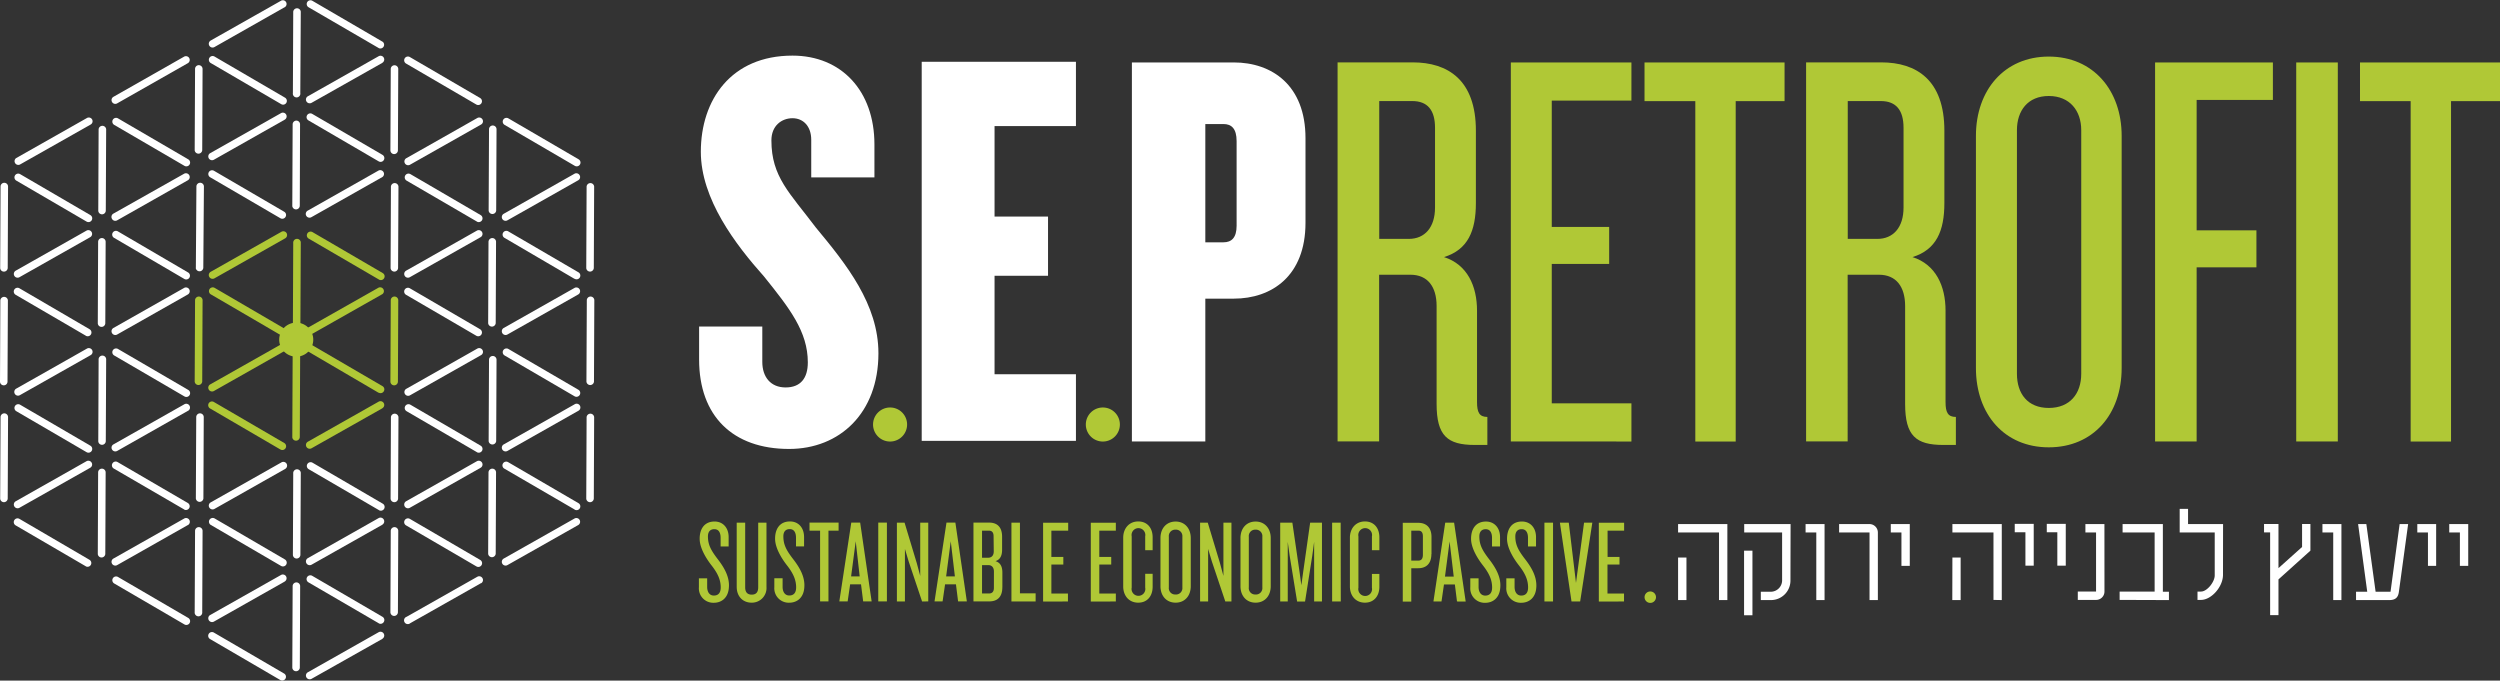 <svg xmlns="http://www.w3.org/2000/svg" viewBox="0 0 725.53 197.52"><rect x="0" y="0" width="725.53" height="197.52" fill="#333333" stroke="none"/><defs><style>.cls-1{fill:#fff;}.cls-2{fill:#b0c836;}</style></defs><title>לוגו רטרופיט-לבן</title><g id="Layer_2" data-name="Layer 2"><g id="Layer_1-2" data-name="Layer 1"><path class="cls-1" d="M713.89,164.22v-9.7H710.8v-2.43h5.51v12.13Zm-9.27,0v-9.7h-3.09v-2.43H707v12.13Zm-8.43,7.51c-.21,1.67-1,2.42-2.83,2.42h-9.61v-2.42H687l-2.65-19.64h2.39l2.69,19.64h4.33l2.64-19.64h2.47Zm-19.06,2.42V154.52H674v-2.43h5.51v22.06Zm-15.89-6v10.36h-2.42v-24h-1.77v-2.43h4.19v12.8l6.85-6.14v-6.66h2.42v7.72Zm-16.1-1.32c0,3.44-3.35,7.27-6.4,7.27h-1v-2.42h1c1.81,0,4-2.83,4-4.68V154.52H632.57v-6.84H635v4.41h10.16Zm-30,7.27v-2.42h10.16V154.52H616v-2.43h11.69v19.64h1.76v2.42Zm-4.4-2.42a2.42,2.42,0,0,1-2.38,2.42H603v-2.42h5.3V154.52h-3.09v-2.43h5.52Zm-13.68-7.51v-9.7H594v-2.43h5.51v12.13Zm-9.26,0v-9.7h-3.1v-2.43h5.51v12.13Zm-9.27,9.93V154.52H566.61v-2.43h14.33v22.06ZM566.61,161.8H569v12.35h-2.42Zm-14.79,2.42v-9.7h-3.09v-2.43h5.51v12.13Zm-9.26,9.93V154.52h-8.83v-2.43h8.83a2.45,2.45,0,0,1,2.42,2.43v19.63Zm-15.45,0V154.52H524v-2.43h5.51v22.06Zm-7.5-5.87a5.67,5.67,0,0,1-5.6,5.87h-3v-2.42h3a3.32,3.32,0,0,0,3.18-3.45V154.52h-11v-2.43h13.46Zm-13.46-8.47h2.43v18.75h-2.43Zm-7.27,14.34V154.52H487v-2.43H501.3v22.06ZM487,161.8h2.43v12.35H487Z"/><path class="cls-2" d="M725.53,29.35V18.12H684.9V29.35h14.7v98.78h11.72V29.35ZM678.46,18.12H666.39v110h12.07ZM659.62,29V18.12H625.43v110h12.06V77.58h17.35V66.85H637.49V29ZM604,108.48c0,5.78-3.3,9.91-9.42,9.91s-9.24-4.13-9.24-9.91V37.77c0-5.61,3.13-9.91,9.24-9.91s9.42,4.3,9.42,9.91Zm11.73-1.66V39.42c0-13.2-8.26-23-21.15-23s-21.14,9.75-21.14,23v67.4c0,13.39,8.26,23,21.14,23s21.15-9.58,21.15-23M552.43,60.24c0,5.78-3,9.09-7.61,9.09h-8.58v-40h9.58c4.46,0,6.61,2.65,6.61,7.77Zm15.19,68.89V121c-2.31,0-3-1.32-3-4.3V90.14c0-7.1-2.81-13.38-9.59-15.53,6.93-2.15,9.25-7.6,9.25-15.69v-21c0-14.7-8.08-19.82-18.33-19.82h-21.8v110h12.06V79.73h9.08c5,0,7.6,3.47,7.6,9.09v28.41c0,9.25,3.14,11.9,11.07,11.9ZM517.9,29.35V18.12H477.26V29.35H492v98.78h11.72V29.35Zm-44.44,98.78V117.06H450.34V76.59H467V65.85H450.34V29.19h23.12V18.12h-35v110Zm-57-67.89c0,5.78-3,9.09-7.6,9.09h-8.59v-40h9.58c4.46,0,6.61,2.65,6.61,7.77Zm15.19,68.89V121c-2.31,0-3-1.32-3-4.3V90.14c0-7.1-2.81-13.38-9.58-15.53,6.94-2.15,9.25-7.6,9.25-15.69v-21c0-14.7-8.1-19.82-18.34-19.82h-21.8v110h12.06V79.73h9.08c5,0,7.6,3.47,7.6,9.09v28.41c0,9.25,3.14,11.9,11.07,11.9Z"/><path class="cls-2" d="M471.31,174.56v-2.3h-4.8v-8.42H470v-2.22h-3.46V154h4.8v-2.3H464v22.87Zm-9.2-22.87h-2.4l-2.34,17.48-2.09-17.48H452.7l3.37,22.87h2.51Zm-11.4,0h-2.5v22.87h2.5Zm-4.84,18.23c0-2.61-1.23-5-3.23-7.59s-2.88-4.22-2.88-6.66c0-1.34.65-2.1,1.85-2.1s1.83.93,1.83,2.51v2.51h2.33v-2.71c0-2.68-1.62-4.53-4.09-4.53-2.92,0-4.32,2.12-4.32,5,0,2.68,1.88,5.74,3.5,7.8,1.78,2.3,2.61,4.16,2.61,6.35,0,1.45-.62,2.34-2,2.34-1.2,0-1.92-1-1.92-2.51v-2.5h-2.4v2.6a4.18,4.18,0,0,0,4.36,4.5c2.1,0,4.36-1.34,4.36-5m-10.44,0c0-2.61-1.23-5-3.23-7.59s-2.88-4.22-2.88-6.66c0-1.34.65-2.1,1.85-2.1s1.83.93,1.83,2.51v2.51h2.33v-2.71c0-2.68-1.61-4.53-4.09-4.53-2.92,0-4.32,2.12-4.32,5,0,2.68,1.88,5.74,3.5,7.8,1.78,2.3,2.61,4.16,2.61,6.35,0,1.45-.62,2.34-2,2.34-1.21,0-1.93-1-1.93-2.51v-2.5h-2.4v2.6a4.18,4.18,0,0,0,4.36,4.5c2.1,0,4.36-1.34,4.36-5m-13.53-2.61h-2.54l1.34-10.2Zm3.47,7.25L422,151.69h-2.58L416,174.56h2.34l.72-4.95h3.16l.62,4.95ZM412.94,161c0,1.1-.41,1.69-1.3,1.69h-2.07V154h2.07c.89,0,1.3.55,1.3,1.65Zm2.5-.24v-4.88c0-3-1.71-4.15-3.84-4.15h-4.5v22.87h2.47v-9.69h2c2.13,0,3.84-1.13,3.84-4.15m-15.1,9.58v-3.78h-2.16v4a2,2,0,1,1-3.92,0V155.67a2,2,0,1,1,3.92,0v4h2.16v-3.75c0-2.64-1.51-4.59-4.19-4.59s-4.36,2.05-4.36,4.7V170.2c0,2.68,1.68,4.7,4.36,4.7s4.19-2,4.19-4.6m-11.23-18.61H386.6v22.87h2.51Zm-5.43,22.87V151.69h-3.43l-2,14.15-.55,4-.55-4-2.06-14.15h-3.53v22.87h2.19V157.25l.55,4,2.17,13.33h2.3l2.1-13.33.54-4v17.31Zm-17.3-4.08a1.86,1.86,0,0,1-2,2.05,1.84,1.84,0,0,1-1.93-2.05V155.77a1.86,1.86,0,0,1,1.93-2.06,1.88,1.88,0,0,1,2,2.06Zm2.43-.35v-14c0-2.75-1.71-4.77-4.39-4.77s-4.39,2-4.39,4.77v14c0,2.78,1.71,4.77,4.39,4.77s4.39-2,4.39-4.77m-11.4,4.43V151.69h-2.33v15.45l-1-3.71-3.54-11.74h-2.23v22.87h2.33V159.31l1.1,3.67,3.89,11.58Zm-14.24-4.08a1.86,1.86,0,0,1-2,2.05,1.84,1.84,0,0,1-1.93-2.05V155.77a1.86,1.86,0,0,1,1.93-2.06,1.88,1.88,0,0,1,2,2.06Zm2.43-.35v-14c0-2.75-1.71-4.77-4.39-4.77s-4.4,2-4.4,4.77v14c0,2.78,1.72,4.77,4.4,4.77s4.39-2,4.39-4.77m-11.06.17v-3.78h-2.16v4a2,2,0,1,1-3.92,0V155.67a2,2,0,1,1,3.92,0v4h2.16v-3.75c0-2.64-1.51-4.59-4.18-4.59s-4.36,2.05-4.36,4.7V170.2c0,2.68,1.67,4.7,4.36,4.7s4.18-2,4.18-4.6m-10.68,4.26v-2.3h-4.8v-8.42h3.46v-2.22h-3.46V154h4.8v-2.3h-7.27v22.87Zm-13.9,0v-2.3h-4.81v-8.42h3.47v-2.22h-3.47V154H310v-2.3h-7.28v22.87Zm-9.38,0v-2.37H296v-20.5h-2.47v22.87Zm-12.11-3.95c0,1.07-.49,1.62-1.38,1.62H285V164h1.83c1,0,1.62.69,1.62,1.86ZM288.4,160c0,1.17-.59,1.86-1.62,1.86H285V154h2c.9,0,1.35.55,1.35,1.62Zm2.5,10.41v-4.23c0-1.68-.52-2.88-2-3.33,1.37-.44,1.92-1.61,1.92-3.29v-3.78c0-3.06-1.65-4.12-3.78-4.12h-4.53v22.87h4.6c2.13,0,3.78-1.07,3.78-4.12m-13.77-3.13h-2.54l1.34-10.2Zm3.47,7.25-3.33-22.87h-2.58l-3.47,22.87h2.34l.72-4.95h3.16l.62,4.95Zm-11.2,0V151.69h-2.33v15.45l-1-3.71-3.54-11.74h-2.23v22.87h2.33V159.31l1.1,3.67,3.88,11.58Zm-12-22.87h-2.51v22.87h2.51Zm-7.9,15.62H247l1.34-10.2Zm3.47,7.25-3.33-22.87h-2.58l-3.47,22.87H246l.72-4.95h3.16l.62,4.95ZM243.37,154v-2.33h-8.44V154H238v20.54h2.43V154Zm-9.92,15.9c0-2.61-1.23-5-3.23-7.59s-2.88-4.22-2.88-6.66c0-1.34.65-2.1,1.85-2.1s1.82.93,1.82,2.51v2.51h2.34v-2.71c0-2.68-1.61-4.53-4.09-4.53-2.92,0-4.32,2.12-4.32,5,0,2.68,1.88,5.74,3.5,7.8,1.78,2.3,2.61,4.16,2.61,6.35,0,1.45-.62,2.34-2,2.34-1.21,0-1.93-1-1.93-2.51v-2.5h-2.4v2.6a4.18,4.18,0,0,0,4.36,4.5c2.1,0,4.36-1.34,4.36-5m-11,.38V151.69h-2.4v18.75c0,1.41-.61,2.13-1.88,2.13s-1.9-.72-1.9-2.13V151.69h-2.46V170.3c0,2.82,1.81,4.6,4.32,4.6a4.25,4.25,0,0,0,4.32-4.6m-10.88-.38c0-2.61-1.23-5-3.22-7.59s-2.89-4.22-2.89-6.66c0-1.34.65-2.1,1.86-2.1s1.82.93,1.82,2.51v2.51h2.33v-2.71c0-2.68-1.62-4.53-4.09-4.53-2.92,0-4.32,2.12-4.32,5,0,2.68,1.88,5.74,3.5,7.8,1.79,2.3,2.61,4.16,2.61,6.35,0,1.45-.62,2.34-2,2.34-1.21,0-1.93-1-1.93-2.51v-2.5h-2.4v2.6a4.18,4.18,0,0,0,4.36,4.5c2.1,0,4.36-1.34,4.36-5"/><path class="cls-1" d="M0,110.74.1,87.15a1.1,1.1,0,0,1,2.19,0l-.11,23.6a1.08,1.08,0,0,1-1.09,1.08A1.09,1.09,0,0,1,0,110.74"/><path class="cls-1" d="M170.19,110.74l.11-23.59a1.09,1.09,0,1,1,2.18,0l-.1,23.6a1.1,1.1,0,0,1-2.19,0"/><path class="cls-1" d="M138.42,64.31,118,52.42a1.09,1.09,0,0,1,1.1-1.89l20.39,11.89a1.09,1.09,0,0,1-1.1,1.89"/><path class="cls-1" d="M166.82,48.13,146.44,36.24a1.09,1.09,0,1,1,1.1-1.89l20.39,11.89a1.09,1.09,0,0,1,.39,1.49,1.1,1.1,0,0,1-1.5.4"/><path class="cls-1" d="M138.23,97.44,117.84,85.55a1.08,1.08,0,0,1-.39-1.49,1.09,1.09,0,0,1,1.49-.4l20.39,11.89a1.1,1.1,0,0,1,.39,1.5,1.09,1.09,0,0,1-1.49.39"/><path class="cls-1" d="M166.74,80.93,146.36,69a1.09,1.09,0,0,1,1.1-1.88l20.38,11.89a1.09,1.09,0,1,1-1.1,1.88"/><path class="cls-1" d="M141.81,61.11l.11-23.6a1.09,1.09,0,1,1,2.18,0l-.1,23.6a1.1,1.1,0,0,1-2.19,0"/><path class="cls-1" d="M170.14,77.73l.1-23.6a1.1,1.1,0,0,1,2.19,0l-.1,23.6a1.1,1.1,0,0,1-1.1,1.09,1.09,1.09,0,0,1-1.09-1.1"/><path class="cls-1" d="M113.35,77.73l.1-23.6a1.1,1.1,0,0,1,2.19,0l-.11,23.6a1.09,1.09,0,1,1-2.18,0"/><path class="cls-1" d="M141.67,93.78l.1-23.6a1.11,1.11,0,0,1,1.1-1.09,1.09,1.09,0,0,1,1.09,1.1l-.1,23.6a1.1,1.1,0,0,1-2.19,0"/><path class="cls-1" d="M139.48,68.83,118.93,80.45a1.08,1.08,0,0,1-1.48-.41,1.1,1.1,0,0,1,.41-1.49L138.4,66.93a1.09,1.09,0,0,1,1.08,1.9"/><path class="cls-1" d="M167.8,52.32,147.26,63.94a1.09,1.09,0,0,1-1.49-.41,1.1,1.1,0,0,1,.42-1.49l20.54-11.62a1.09,1.09,0,0,1,1.48.42,1.07,1.07,0,0,1-.41,1.48"/><path class="cls-1" d="M167.8,85.46,147.26,97.08a1.09,1.09,0,1,1-1.07-1.9l20.54-11.62a1.09,1.09,0,0,1,1.07,1.9"/><path class="cls-1" d="M139.61,36.14,119.07,47.76A1.09,1.09,0,1,1,118,45.87l20.53-11.63a1.1,1.1,0,0,1,1.49.42,1.07,1.07,0,0,1-.41,1.48"/><path class="cls-1" d="M25.13,64.31,4.74,52.42a1.09,1.09,0,1,1,1.09-1.89L26.22,62.42a1.09,1.09,0,1,1-1.09,1.89"/><path class="cls-1" d="M53.53,48.13,33.14,36.24a1.1,1.1,0,0,1-.39-1.5,1.09,1.09,0,0,1,1.49-.39L54.63,46.24a1.09,1.09,0,0,1-1.1,1.89"/><path class="cls-1" d="M24.93,97.44,4.54,85.55a1.09,1.09,0,0,1,1.1-1.89L26,95.55a1.09,1.09,0,0,1-1.1,1.89"/><path class="cls-1" d="M53.45,80.93,33.06,69a1.09,1.09,0,0,1,1.1-1.88L54.55,79.05a1.09,1.09,0,1,1-1.1,1.88"/><path class="cls-1" d="M28.52,61.11l.1-23.6a1.1,1.1,0,0,1,2.19,0l-.11,23.6a1.09,1.09,0,1,1-2.18,0"/><path class="cls-1" d="M56.84,77.73,57,54.13a1.09,1.09,0,0,1,2.18,0L59,77.74a1.1,1.1,0,0,1-2.19,0"/><path class="cls-1" d="M.05,77.73l.11-23.6a1.08,1.08,0,0,1,1.09-1.08,1.09,1.09,0,0,1,1.09,1.09l-.1,23.6a1.1,1.1,0,0,1-1.1,1.09,1.09,1.09,0,0,1-1.09-1.1"/><path class="cls-1" d="M28.38,93.78l.1-23.6a1.09,1.09,0,1,1,2.18,0l-.1,23.6a1.09,1.09,0,1,1-2.18,0"/><path class="cls-1" d="M26.18,68.83,5.64,80.45a1.09,1.09,0,1,1-1.07-1.9L25.1,66.93a1.09,1.09,0,1,1,1.08,1.9"/><path class="cls-1" d="M54.51,52.32,34,63.94a1.08,1.08,0,0,1-1.49-.41A1.1,1.1,0,0,1,32.89,62L53.43,50.42a1.1,1.1,0,0,1,1.49.42,1.08,1.08,0,0,1-.41,1.48"/><path class="cls-1" d="M54.51,85.46,34,97.08a1.09,1.09,0,1,1-1.08-1.9L53.43,83.56a1.09,1.09,0,1,1,1.08,1.9"/><path class="cls-1" d="M26.31,36.14,5.77,47.76A1.09,1.09,0,0,1,4.7,45.87L25.24,34.24a1.1,1.1,0,0,1,1.49.42,1.09,1.09,0,0,1-.42,1.48"/><path class="cls-1" d="M81.57,30.2,61.19,18.31a1.09,1.09,0,1,1,1.1-1.88L82.67,28.32a1.09,1.09,0,1,1-1.1,1.88"/><path class="cls-1" d="M110,14,89.59,2.13A1.09,1.09,0,1,1,90.69.25l20.39,11.89A1.09,1.09,0,0,1,110,14"/><path class="cls-1" d="M81.38,63.34,61,51.45a1.09,1.09,0,0,1,1.1-1.89L82.48,61.45a1.08,1.08,0,0,1,.39,1.49,1.09,1.09,0,0,1-1.49.4"/><path class="cls-1" d="M109.9,46.83,89.51,34.94a1.09,1.09,0,0,1,1.1-1.89L111,44.94a1.09,1.09,0,0,1-1.1,1.89"/><path class="cls-1" d="M85,27l.1-23.6a1.1,1.1,0,0,1,2.19,0L87.15,27A1.09,1.09,0,1,1,85,27"/><path class="cls-1" d="M113.3,43.63l.1-23.6a1.09,1.09,0,1,1,2.18,0l-.1,23.6a1.1,1.1,0,0,1-1.1,1.09,1.09,1.09,0,0,1-1.08-1.1"/><path class="cls-1" d="M56.5,43.63,56.61,20a1.09,1.09,0,0,1,1.09-1.09A1.11,1.11,0,0,1,58.79,20l-.1,23.6a1.1,1.1,0,0,1-2.19,0"/><path class="cls-1" d="M84.83,59.68l.1-23.61A1.09,1.09,0,0,1,86,35a1.08,1.08,0,0,1,1.08,1.09L87,59.68a1.09,1.09,0,1,1-2.18,0"/><path class="cls-1" d="M82.63,34.73,62.09,46.35A1.09,1.09,0,1,1,61,44.45L81.56,32.83a1.09,1.09,0,1,1,1.07,1.9"/><path class="cls-1" d="M111,18.22,90.42,29.84a1.09,1.09,0,1,1-1.08-1.9l20.54-11.62a1.09,1.09,0,0,1,1.08,1.9"/><path class="cls-1" d="M111,51.36,90.42,63a1.09,1.09,0,1,1-1.08-1.89l20.54-11.63A1.1,1.1,0,0,1,111,51.36"/><path class="cls-1" d="M82.77,2,62.23,13.66a1.09,1.09,0,1,1-1.08-1.9L81.69.14A1.09,1.09,0,0,1,82.77,2"/><path class="cls-1" d="M138.23,30.33,117.84,18.44a1.09,1.09,0,0,1,1.1-1.89l20.39,11.89a1.09,1.09,0,0,1-1.1,1.89"/><path class="cls-1" d="M54.51,18.34,34,30a1.08,1.08,0,0,1-1.49-.41,1.1,1.1,0,0,1,.41-1.49L53.43,16.44a1.1,1.1,0,0,1,1.49.42,1.09,1.09,0,0,1-.41,1.48"/><path class="cls-1" d="M81.57,164.24,61.19,152.35a1.09,1.09,0,0,1-.4-1.49,1.11,1.11,0,0,1,1.5-.4l20.38,11.89a1.09,1.09,0,0,1-1.1,1.89"/><path class="cls-1" d="M110,148.06,89.59,136.17a1.09,1.09,0,0,1,1.1-1.89l20.39,11.89a1.09,1.09,0,0,1-1.1,1.89"/><path class="cls-1" d="M81.38,197.37,61,185.48a1.09,1.09,0,1,1,1.1-1.88l20.39,11.89a1.09,1.09,0,0,1-1.1,1.88"/><path class="cls-1" d="M109.9,180.87,89.51,169a1.1,1.1,0,0,1-.39-1.5,1.09,1.09,0,0,1,1.49-.39L111,179a1.08,1.08,0,0,1,.39,1.49,1.09,1.09,0,0,1-1.49.4"/><path class="cls-1" d="M85,161l.1-23.6a1.1,1.1,0,1,1,2.19,0l-.11,23.6A1.09,1.09,0,1,1,85,161"/><path class="cls-1" d="M113.3,177.67l.1-23.6a1.09,1.09,0,1,1,2.18,0l-.1,23.59a1.09,1.09,0,1,1-2.18,0"/><path class="cls-1" d="M56.5,177.67l.11-23.6a1.09,1.09,0,1,1,2.18,0l-.1,23.59a1.1,1.1,0,1,1-2.19,0"/><path class="cls-1" d="M84.83,193.71l.1-23.6a1.09,1.09,0,0,1,2.18,0l-.1,23.6a1.09,1.09,0,1,1-2.18,0"/><path class="cls-1" d="M82.63,168.77,62.09,180.39A1.09,1.09,0,1,1,61,178.48l20.54-11.61a1.09,1.09,0,0,1,1.49.41,1.1,1.1,0,0,1-.42,1.49"/><path class="cls-1" d="M111,152.26,90.42,163.88a1.09,1.09,0,0,1-1.08-1.9l20.54-11.62a1.09,1.09,0,0,1,1.49.41,1.1,1.1,0,0,1-.41,1.49"/><path class="cls-1" d="M111,185.39,90.42,197a1.09,1.09,0,1,1-1.08-1.9l20.54-11.62a1.09,1.09,0,0,1,1.08,1.9"/><path class="cls-1" d="M82.77,136.08,62.23,147.7a1.1,1.1,0,0,1-1.49-.41,1.08,1.08,0,0,1,.41-1.49l20.54-11.62a1.09,1.09,0,0,1,1.49.41,1.1,1.1,0,0,1-.41,1.49"/><path class="cls-1" d="M138.42,131.23,118,119.34a1.09,1.09,0,0,1,1.1-1.89l20.39,11.89a1.09,1.09,0,0,1-1.1,1.89"/><path class="cls-1" d="M166.82,115.05l-20.38-11.89a1.09,1.09,0,1,1,1.1-1.89l20.39,11.89a1.1,1.1,0,0,1-1.11,1.89"/><path class="cls-1" d="M138.23,164.36l-20.39-11.89a1.08,1.08,0,0,1-.39-1.49,1.09,1.09,0,0,1,1.49-.4l20.39,11.9a1.09,1.09,0,1,1-1.1,1.88"/><path class="cls-1" d="M166.74,147.85,146.36,136a1.07,1.07,0,0,1-.39-1.49,1.09,1.09,0,0,1,1.49-.39L167.84,146a1.09,1.09,0,1,1-1.1,1.88"/><path class="cls-1" d="M141.81,128l.11-23.6a1.09,1.09,0,1,1,2.18,0L144,128a1.1,1.1,0,0,1-2.19,0"/><path class="cls-1" d="M170.14,144.65l.1-23.6a1.1,1.1,0,0,1,2.19,0l-.1,23.6a1.1,1.1,0,0,1-1.1,1.09,1.09,1.09,0,0,1-1.09-1.1"/><path class="cls-1" d="M113.35,144.65l.1-23.6a1.1,1.1,0,0,1,2.19,0l-.11,23.6a1.09,1.09,0,1,1-2.18,0"/><path class="cls-1" d="M141.67,160.7l.1-23.6a1.11,1.11,0,0,1,1.1-1.09,1.09,1.09,0,0,1,1.09,1.1l-.1,23.6a1.1,1.1,0,0,1-2.19,0"/><path class="cls-1" d="M139.48,135.75l-20.55,11.62a1.08,1.08,0,0,1-1.48-.41,1.1,1.1,0,0,1,.41-1.49l20.54-11.62a1.1,1.1,0,0,1,1.49.41,1.09,1.09,0,0,1-.41,1.49"/><path class="cls-1" d="M167.8,119.24l-20.54,11.63a1.1,1.1,0,0,1-1.49-.42,1.09,1.09,0,0,1,.42-1.48l20.54-11.62a1.09,1.09,0,1,1,1.07,1.89"/><path class="cls-1" d="M167.8,152.38,147.26,164a1.09,1.09,0,1,1-1.07-1.9l20.54-11.62a1.09,1.09,0,0,1,1.07,1.9"/><path class="cls-1" d="M139.61,103.06l-20.54,11.62a1.09,1.09,0,1,1-1.07-1.89l20.53-11.63a1.1,1.1,0,0,1,1.49.42,1.07,1.07,0,0,1-.41,1.48"/><path class="cls-1" d="M25.13,131.23,4.74,119.34a1.09,1.09,0,1,1,1.09-1.89l20.39,11.89a1.09,1.09,0,1,1-1.09,1.89"/><path class="cls-1" d="M53.53,115.05,33.14,103.16a1.09,1.09,0,0,1,1.1-1.89l20.39,11.89a1.09,1.09,0,0,1-1.1,1.89"/><path class="cls-1" d="M24.93,164.36,4.54,152.47a1.09,1.09,0,0,1,1.1-1.89L26,162.48a1.09,1.09,0,0,1-1.1,1.88"/><path class="cls-1" d="M53.45,147.85,33.06,136a1.09,1.09,0,1,1,1.1-1.88L54.55,146a1.09,1.09,0,0,1-1.1,1.88"/><path class="cls-1" d="M28.52,128l.1-23.6a1.1,1.1,0,1,1,2.19,0L30.7,128a1.09,1.09,0,1,1-2.18,0"/><path class="cls-1" d="M56.84,144.65l.11-23.6a1.09,1.09,0,0,1,2.18,0l-.1,23.6a1.1,1.1,0,0,1-2.19,0"/><path class="cls-1" d="M.05,144.65l.11-23.6a1.09,1.09,0,0,1,2.18,0l-.1,23.6a1.1,1.1,0,0,1-1.1,1.09,1.09,1.09,0,0,1-1.09-1.1"/><path class="cls-1" d="M28.38,160.7l.1-23.6a1.09,1.09,0,1,1,2.18,0l-.1,23.6a1.09,1.09,0,1,1-2.18,0"/><path class="cls-1" d="M26.18,135.75,5.64,147.37a1.09,1.09,0,1,1-1.07-1.9L25.1,133.85a1.1,1.1,0,0,1,1.49.41,1.08,1.08,0,0,1-.41,1.49"/><path class="cls-1" d="M54.51,119.24,34,130.87a1.1,1.1,0,0,1-1.49-.42,1.08,1.08,0,0,1,.41-1.48l20.54-11.62a1.09,1.09,0,1,1,1.08,1.89"/><path class="cls-1" d="M54.51,152.38,34,164a1.09,1.09,0,1,1-1.08-1.9l20.54-11.62a1.09,1.09,0,0,1,1.08,1.9"/><path class="cls-1" d="M26.31,103.06,5.77,114.68a1.08,1.08,0,0,1-1.48-.4,1.09,1.09,0,0,1,.41-1.49l20.54-11.63a1.1,1.1,0,0,1,1.49.42,1.09,1.09,0,0,1-.42,1.48"/><path class="cls-1" d="M139.61,169.23l-20.54,11.62A1.09,1.09,0,1,1,118,179l20.53-11.62a1.1,1.1,0,0,1,1.49.41,1.08,1.08,0,0,1-.41,1.49"/><path class="cls-1" d="M53.53,181.22,33.14,169.33a1.1,1.1,0,0,1-.39-1.5,1.09,1.09,0,0,1,1.49-.39l20.39,11.89a1.09,1.09,0,0,1-1.1,1.89"/><path class="cls-1" d="M358.05,18.12H328.49v110H349.8V86.67h8.25c11.07,0,20.82-6.61,20.82-22V40.08C378.87,24.73,369.12,18.12,358.05,18.12Zm.83,47.4c0,3.48-1.49,4.8-3.79,4.8H349.8V36h5.29c2.3,0,3.79,1.32,3.79,4.95Z"/><polygon class="cls-1" points="312.25 127.94 312.25 108.61 288.63 108.61 288.63 80.03 304.15 80.03 304.15 62.85 288.63 62.85 288.63 36.59 312.25 36.59 312.25 17.93 267.49 17.93 267.49 127.94 312.25 127.94"/><path class="cls-1" d="M254.93,102.53c0-14.21-9.26-25.77-18.17-36.51-7.6-10.08-12.89-14.7-12.89-25.28,0-4.28,3-6.43,6.12-6.43s5.44,2.32,5.44,6.27v10.9h18.34V41.9c0-15.52-9.58-25.76-23.78-25.76-17.85,0-26.6,12.88-26.6,27.91,0,13.71,10.07,26.92,18.33,36.18,7.44,9.25,12.72,16,12.72,24.94,0,4.63-2.14,7.27-6.45,7.27s-6.76-3-6.76-7.43V94.77H202.89v9.58c0,16.35,9.74,25.94,26.1,25.94,14.7,0,25.94-10.41,25.94-27.76"/><path class="cls-2" d="M263.25,123.2a4.94,4.94,0,1,1-4.93-4.94A4.93,4.93,0,0,1,263.25,123.2Z"/><path class="cls-2" d="M90.91,98.57A4.94,4.94,0,1,1,86,93.63,4.94,4.94,0,0,1,90.91,98.57Z"/><path class="cls-2" d="M81.57,97.32,61.19,85.43a1.09,1.09,0,0,1-.4-1.49,1.11,1.11,0,0,1,1.5-.4L82.67,95.43a1.09,1.09,0,0,1-1.1,1.89"/><path class="cls-2" d="M110,81.14,89.59,69.25a1.09,1.09,0,0,1,1.1-1.89l20.39,11.89a1.09,1.09,0,0,1-1.1,1.89"/><path class="cls-2" d="M81.38,130.45,61,118.56a1.09,1.09,0,1,1,1.1-1.88l20.39,11.88a1.09,1.09,0,0,1-1.1,1.89"/><path class="cls-2" d="M109.9,114,89.51,102.06a1.1,1.1,0,0,1-.39-1.5,1.08,1.08,0,0,1,1.49-.39L111,112.06a1.08,1.08,0,0,1,.39,1.49,1.09,1.09,0,0,1-1.49.4"/><path class="cls-2" d="M85,94.12l.1-23.6a1.1,1.1,0,1,1,2.19,0l-.11,23.6a1.09,1.09,0,1,1-2.18,0"/><path class="cls-2" d="M113.3,110.74l.1-23.59a1.09,1.09,0,1,1,2.18,0l-.1,23.59a1.09,1.09,0,1,1-2.18,0"/><path class="cls-2" d="M56.5,110.74l.11-23.59a1.09,1.09,0,1,1,2.18,0l-.1,23.59a1.1,1.1,0,0,1-2.19,0"/><path class="cls-2" d="M84.83,126.79l.1-23.6a1.09,1.09,0,1,1,2.18,0L87,126.8a1.09,1.09,0,1,1-2.18,0"/><path class="cls-2" d="M82.63,101.84,62.09,113.47A1.09,1.09,0,1,1,61,111.56L81.56,99.94a1.1,1.1,0,0,1,1.49.42,1.09,1.09,0,0,1-.42,1.48"/><path class="cls-2" d="M111,85.34,90.42,97a1.1,1.1,0,0,1-1.49-.41,1.09,1.09,0,0,1,.41-1.49l20.54-11.63A1.1,1.1,0,0,1,111,85.34"/><path class="cls-2" d="M111,118.47,90.42,130.09a1.09,1.09,0,0,1-1.08-1.9l20.54-11.62a1.09,1.09,0,1,1,1.08,1.9"/><path class="cls-2" d="M82.77,69.16,62.23,80.78a1.1,1.1,0,0,1-1.49-.41,1.08,1.08,0,0,1,.41-1.49L81.69,67.26a1.09,1.09,0,0,1,1.49.41,1.1,1.1,0,0,1-.41,1.49"/><path class="cls-2" d="M325,123.2a4.94,4.94,0,1,1-4.93-4.94A4.93,4.93,0,0,1,325,123.2Z"/><path class="cls-2" d="M480.59,173.31a1.66,1.66,0,1,1-1.66-1.66A1.66,1.66,0,0,1,480.59,173.31Z"/></g></g></svg>